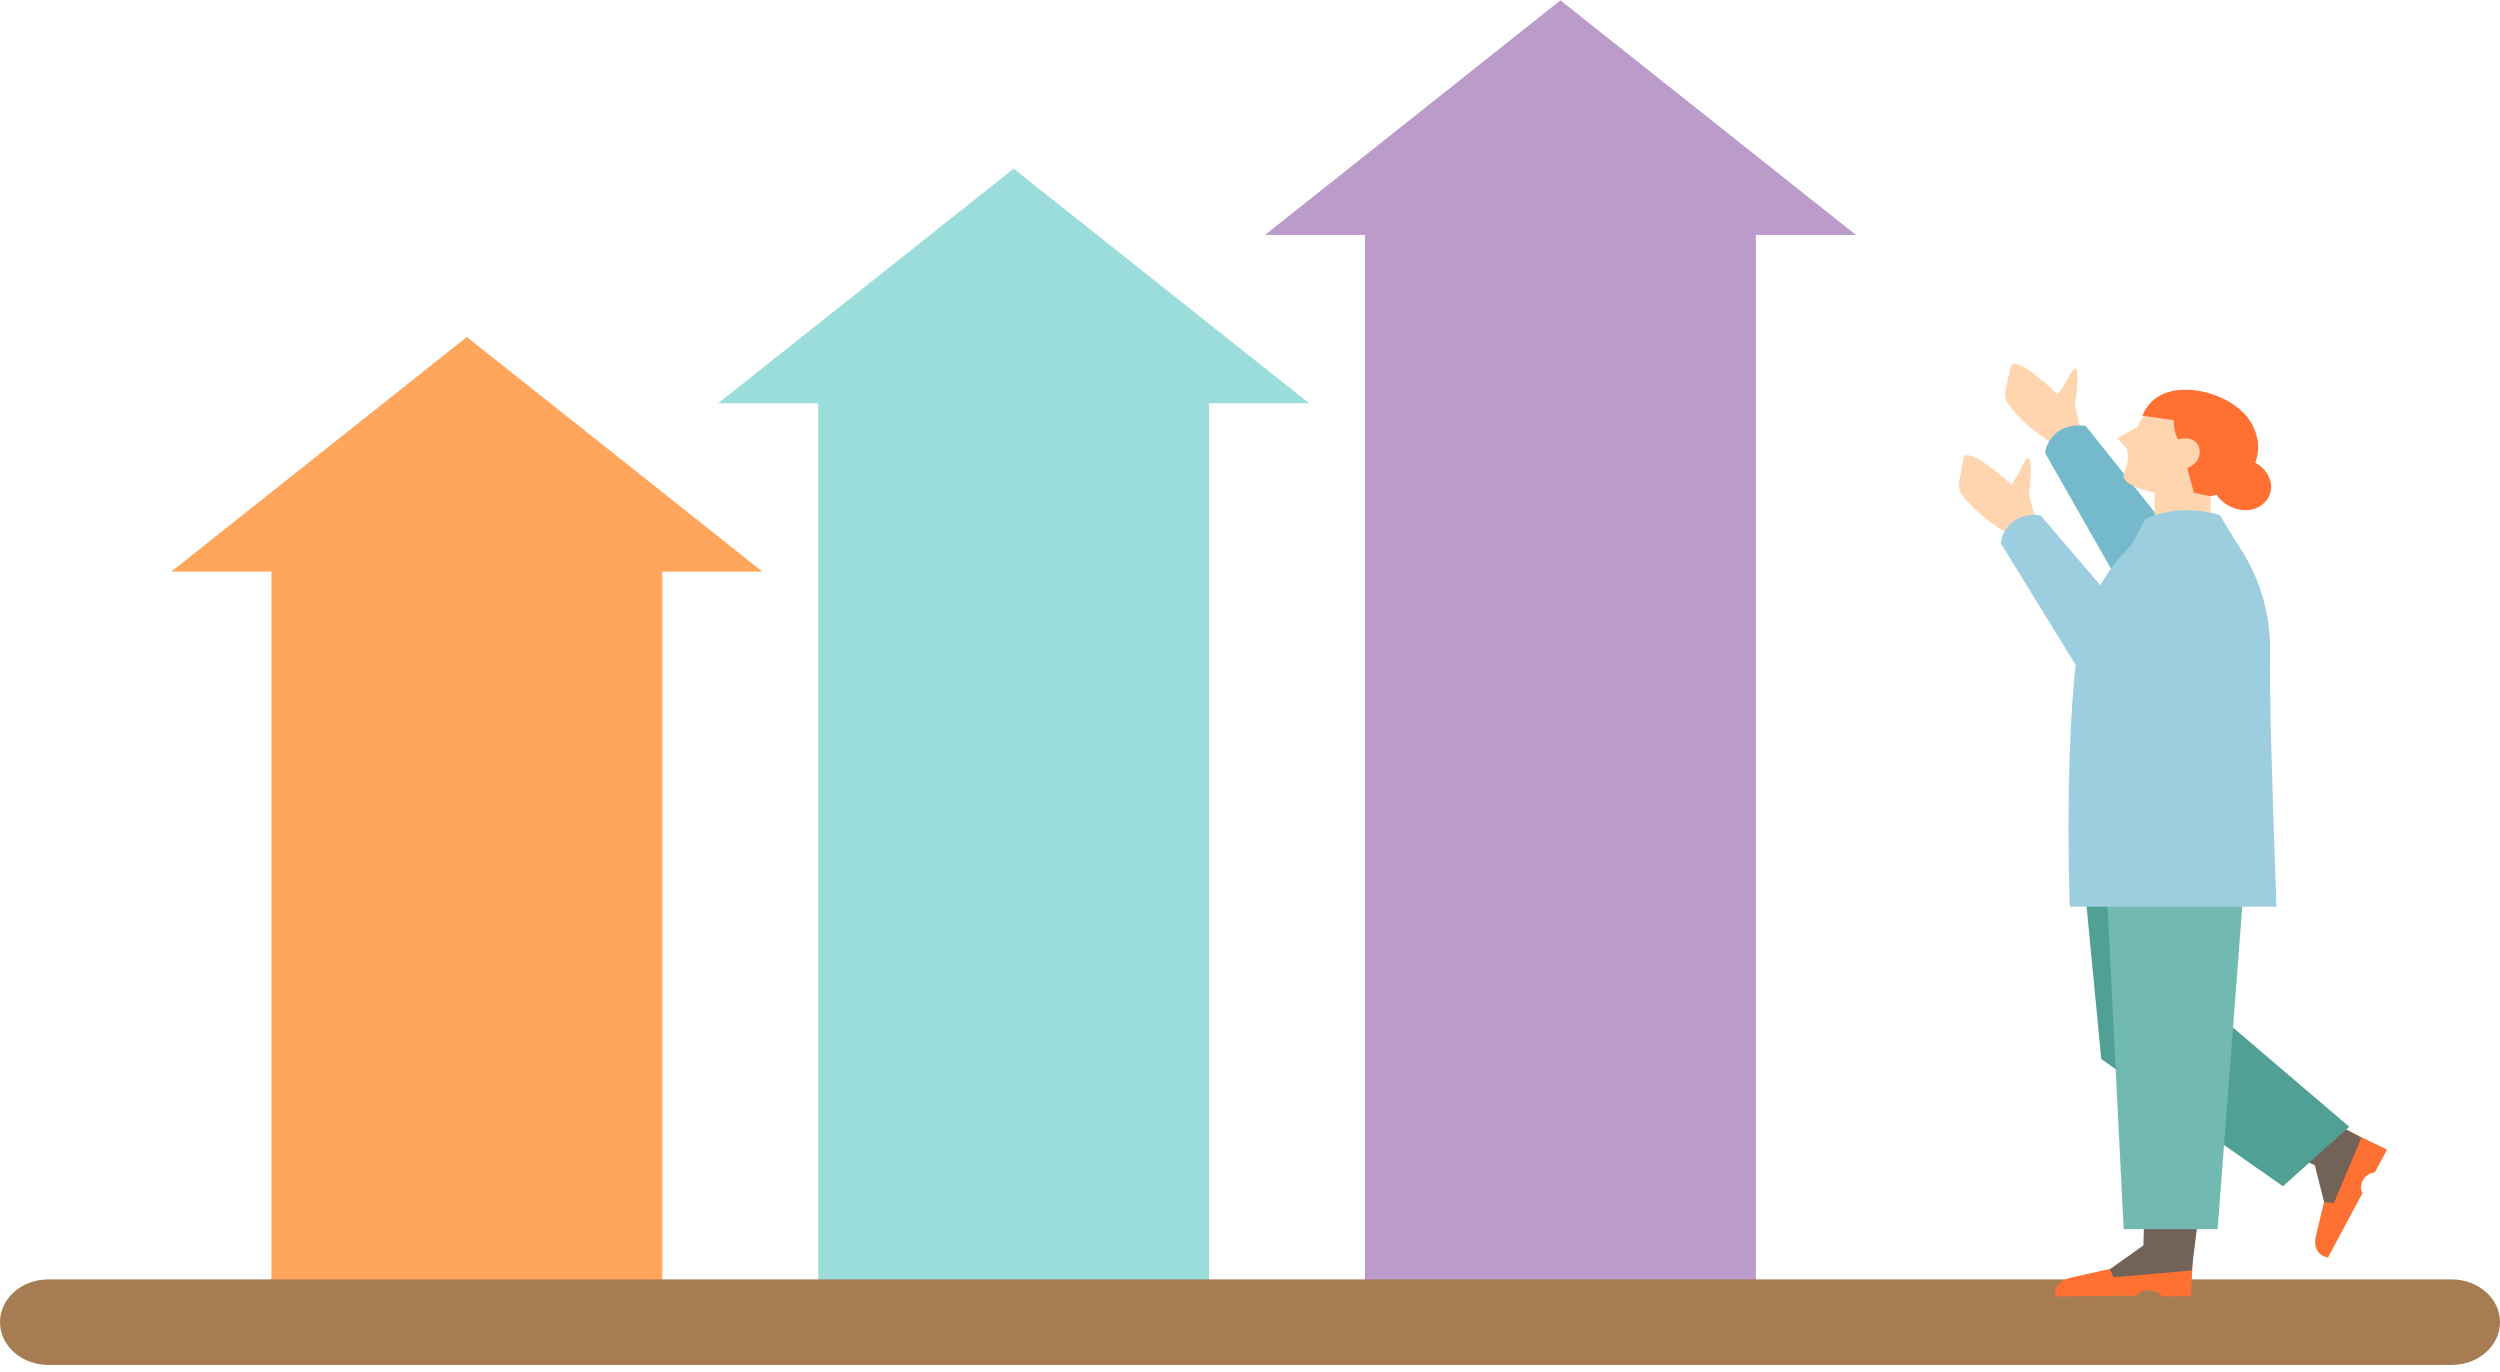 <svg width="144" height="79" viewBox="0 0 144 79" fill="none" xmlns="http://www.w3.org/2000/svg">
<g clip-path="url(#clip0_9_1235)">
<path d="M75.408 23.229L58.387 9.715L41.365 23.229H47.13V75.644H69.643V23.229H75.408Z" fill="#9BDDDB"/>
<path d="M106.904 13.534L89.882 0.021L72.861 13.534H78.626V75.644H101.139V13.534H106.904Z" fill="#BA9BC9"/>
<path d="M43.912 32.923L26.891 19.409L9.87 32.923H15.635V75.644H38.147V32.923H43.912Z" fill="#FFA65C"/>
<path d="M141.216 73.693H2.784C1.246 73.693 0 74.796 0 76.156C0 77.517 1.246 78.62 2.784 78.62H141.216C142.754 78.62 144 77.517 144 76.156C144 74.796 142.754 73.693 141.216 73.693Z" fill="#A67C52"/>
<path d="M135.294 65.149C136.028 65.504 136.761 65.863 137.494 66.219C137.257 66.658 137.024 67.094 136.786 67.534C136.513 67.543 136.235 67.731 136.093 68.002C135.965 68.245 135.962 68.519 136.086 68.71C135.422 69.951 134.754 71.195 134.09 72.436C134.017 72.426 133.608 72.355 133.43 71.932C133.306 71.634 133.364 71.331 133.393 71.214C133.722 69.834 134.046 68.451 134.375 67.072C134.681 66.429 134.988 65.789 135.294 65.146V65.149Z" fill="#FF7133"/>
<path d="M131.945 63.249C133.302 64.012 134.656 64.774 136.013 65.537C135.488 66.787 134.966 68.038 134.44 69.288C134.251 69.279 134.065 69.266 133.875 69.256C133.692 68.542 133.514 67.828 133.331 67.117C132.412 66.697 131.492 66.277 130.573 65.857C131.029 64.987 131.489 64.121 131.945 63.252V63.249Z" fill="#736357"/>
<path d="M120.798 26.363C120.495 25.878 120.192 25.39 119.889 24.906C119.765 24.392 119.641 23.878 119.517 23.368C119.707 21.994 119.721 21.283 119.557 21.235C119.44 21.199 119.236 21.497 118.941 22.127C118.802 22.324 118.667 22.524 118.528 22.721C117.813 22.043 116.339 20.718 115.887 20.996C115.832 21.028 115.828 21.064 115.598 22.104C115.5 22.55 115.467 22.699 115.518 22.915C115.595 23.251 115.828 23.471 115.971 23.645C116.354 24.101 117.01 24.776 118.076 25.452C118.598 26.082 119.123 26.712 119.645 27.342C120.028 27.019 120.415 26.693 120.798 26.369V26.363Z" fill="#FFD5B0"/>
<path d="M127.552 33.811C125.081 30.722 122.611 27.63 120.141 24.541C120.006 24.515 119.233 24.382 118.554 24.854C117.923 25.29 117.813 25.94 117.791 26.082L123.377 35.889C124.771 35.198 126.161 34.506 127.552 33.811Z" fill="#75BACC"/>
<path d="M128.362 49.445C128.051 52.353 127.741 55.264 127.431 58.172C130.058 60.415 132.689 62.658 135.316 64.9C134.043 66.044 132.773 67.188 131.5 68.329C128.011 65.886 124.52 63.446 121.031 61.003C120.666 57.187 120.298 53.367 119.933 49.551C122.743 49.516 125.552 49.477 128.362 49.441V49.445Z" fill="#50A095"/>
<path d="M126.315 72.436C126.275 73.176 126.234 73.916 126.194 74.659C125.647 74.662 125.096 74.668 124.549 74.672C124.421 74.458 124.107 74.323 123.768 74.326C123.465 74.329 123.184 74.449 123.049 74.63C121.498 74.646 119.944 74.662 118.393 74.675C118.371 74.614 118.266 74.255 118.616 73.928C118.86 73.699 119.2 73.612 119.324 73.583C120.867 73.237 122.414 72.891 123.958 72.546C124.742 72.507 125.53 72.471 126.315 72.432V72.436Z" fill="#FF7133"/>
<path d="M126.771 68.936C126.592 70.351 126.413 71.763 126.238 73.179C124.738 73.311 123.242 73.441 121.743 73.573C121.67 73.418 121.601 73.263 121.528 73.108C122.173 72.649 122.816 72.193 123.461 71.734C123.483 70.817 123.505 69.902 123.531 68.985C124.611 68.968 125.694 68.952 126.774 68.933L126.771 68.936Z" fill="#736357"/>
<path d="M127.223 24.553C126.898 24.011 126.577 23.471 126.253 22.928C125.953 22.912 125.118 22.902 124.322 23.306C123.472 23.739 123.202 24.376 123.126 24.586C122.732 24.799 122.338 25.015 121.943 25.229C122.133 25.439 122.327 25.649 122.516 25.859C122.535 25.943 122.56 26.082 122.564 26.25C122.582 26.919 122.279 27.194 122.327 27.471C122.374 27.746 122.79 28.111 124.468 28.473C125.388 27.168 126.304 25.859 127.223 24.553Z" fill="#FFD5B0"/>
<path d="M124.104 30.141H127.325V27.979L127.595 26.467C126.161 26.538 124.731 26.612 123.297 26.683C123.567 27.116 123.834 27.549 124.104 27.982V30.144V30.141Z" fill="#FFD5B0"/>
<path d="M129.522 47.431C128.927 55.219 128.329 63.007 127.734 70.797C125.932 70.797 124.129 70.797 122.323 70.797C121.936 63.061 121.549 55.329 121.163 47.593C123.95 47.538 126.738 47.486 129.522 47.431Z" fill="#72BAB1"/>
<path d="M130.398 34.626C130.781 36.064 130.762 37.185 130.755 37.618C130.715 40.028 130.872 45.173 131.124 52.224H119.218C119.021 45.638 119.265 40.549 119.612 37.876C119.754 36.775 120.042 35.262 121.064 33.556C121.695 32.503 122.403 31.74 122.969 31.223C124.91 31.216 126.851 31.21 128.792 31.204C129.288 31.911 129.982 33.065 130.398 34.622V34.626Z" fill="#9DCEE0"/>
<path d="M128.938 31.446C128.581 30.852 128.223 30.26 127.865 29.666C127.366 29.514 126.388 29.284 125.18 29.443C124.494 29.533 123.947 29.724 123.567 29.889C123.297 30.409 123.031 30.926 122.761 31.446H128.938Z" fill="#9DCEE0"/>
<path d="M127.329 28.583C127.435 28.564 129.303 28.189 129.901 26.654C130.376 25.445 129.726 24.389 129.489 24.078C128.435 22.699 125.921 22.001 124.458 22.76C123.834 23.083 123.542 23.6 123.403 23.946C124.012 24.033 124.618 24.12 125.227 24.208C125.206 24.395 125.202 24.686 125.326 25.022C125.399 25.219 125.494 25.381 125.581 25.504C125.844 26.463 126.11 27.426 126.373 28.386L127.329 28.583Z" fill="#FF7133"/>
<path d="M125.063 25.549C125.483 25.19 126.078 25.164 126.421 25.416C126.764 25.671 126.745 26.127 126.625 26.402C126.428 26.851 125.826 27.139 125.14 27.074C125.114 26.563 125.089 26.056 125.067 25.545L125.063 25.549Z" fill="#FFD5B0"/>
<path d="M127.424 27.979C127.683 28.896 128.686 29.485 129.555 29.375C130.255 29.284 130.759 28.754 130.814 28.163C130.876 27.481 130.347 26.696 129.496 26.515C128.898 26.389 128.267 26.586 127.873 27.016C127.723 27.336 127.574 27.655 127.428 27.975L127.424 27.979Z" fill="#FF7133"/>
<path d="M118.262 31.491C117.941 31.013 117.623 30.538 117.302 30.06C117.16 29.549 117.018 29.042 116.875 28.531C117.018 27.155 117.003 26.441 116.839 26.399C116.722 26.366 116.525 26.67 116.255 27.307C116.124 27.507 115.996 27.71 115.865 27.914C115.124 27.255 113.606 25.975 113.165 26.263C113.11 26.298 113.106 26.334 112.917 27.378C112.836 27.824 112.807 27.976 112.866 28.189C112.953 28.522 113.194 28.735 113.347 28.903C113.745 29.349 114.427 30.005 115.515 30.651C116.058 31.265 116.605 31.879 117.149 32.496C117.521 32.16 117.893 31.827 118.266 31.491H118.262Z" fill="#FFD5B0"/>
<path d="M125.472 38.972C122.827 35.876 120.185 32.78 117.54 29.685C117.405 29.662 116.627 29.552 115.963 30.043C115.347 30.499 115.259 31.149 115.245 31.291C117.364 34.739 119.484 38.186 121.608 41.634C122.874 40.723 124.198 39.876 125.472 38.972Z" fill="#9DCEE0"/>
</g>
<defs>
<clipPath id="clip0_9_1235">
<rect width="144" height="78.599" fill="white" transform="translate(0 0.021)"/>
</clipPath>
</defs>
</svg>
